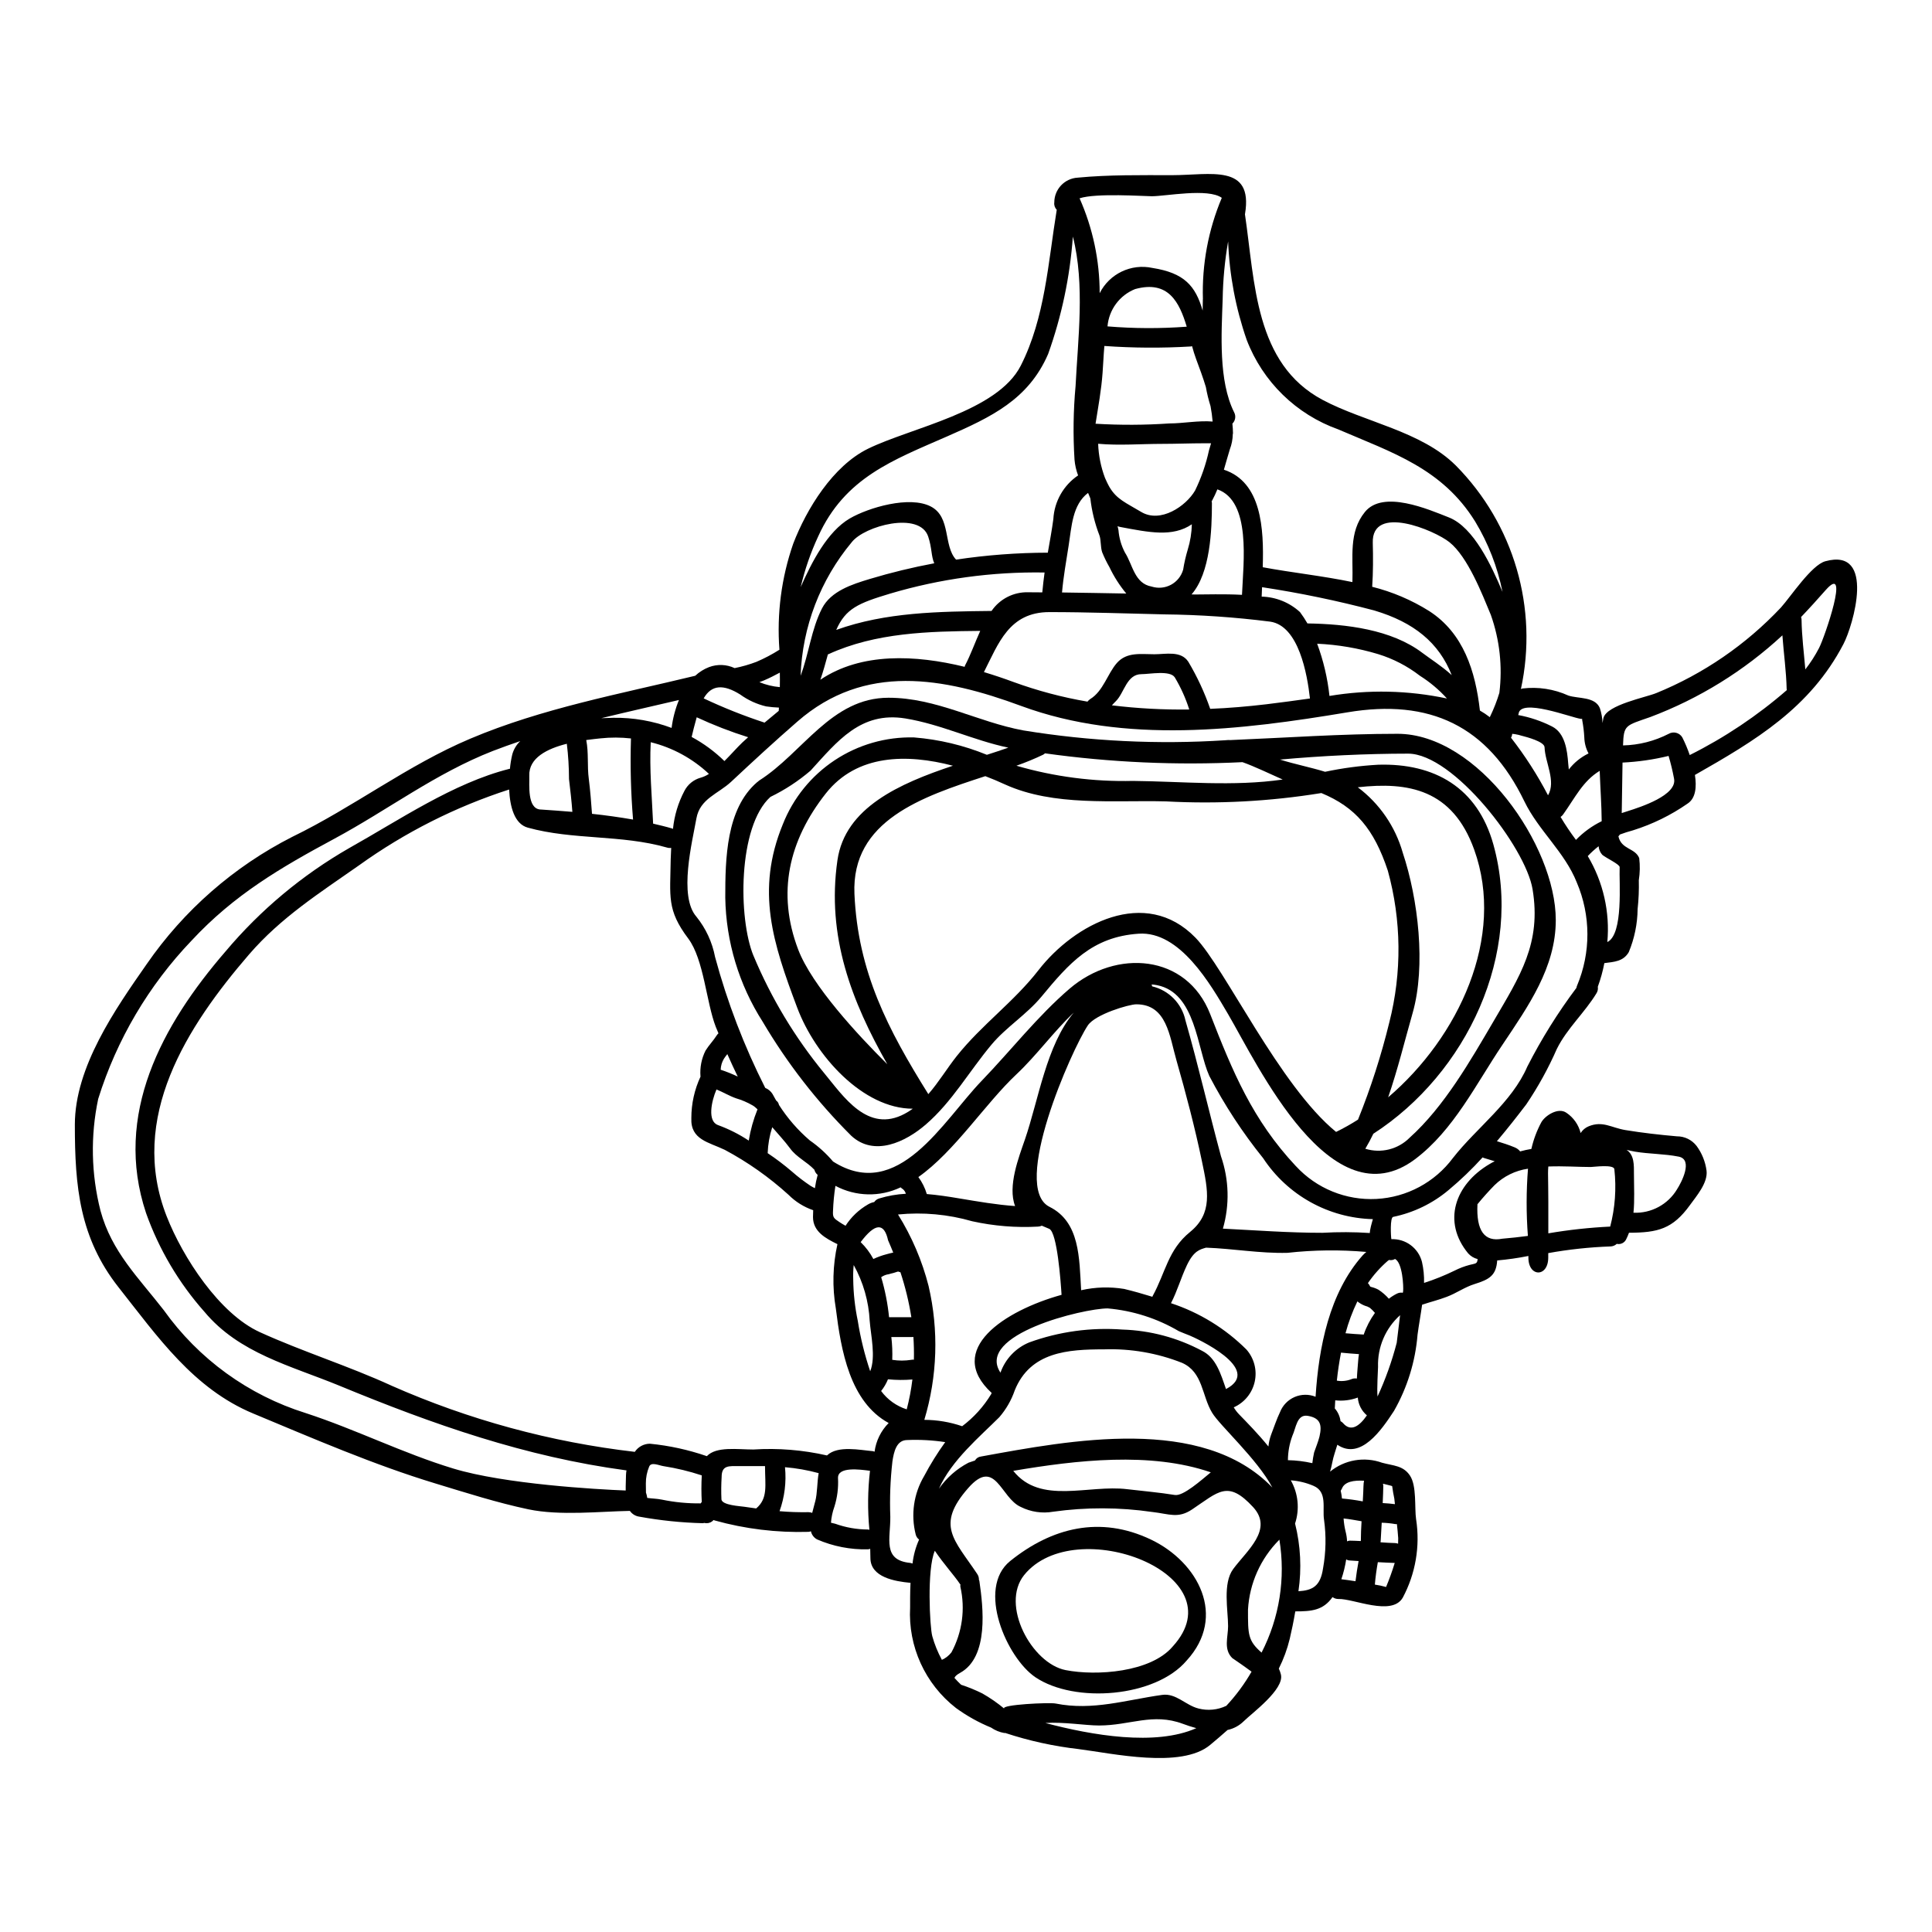<?xml version="1.0" encoding="UTF-8"?>
<!-- Uploaded to: ICON Repo, www.svgrepo.com, Generator: ICON Repo Mixer Tools -->
<svg fill="#000000" width="800px" height="800px" version="1.1" viewBox="144 144 512 512" xmlns="http://www.w3.org/2000/svg">
 <g>
  <path d="m627.72 292.74c13.5-3.711 7.367 17.078 4.812 21.945-8.84 16.949-23.312 25.551-39.359 34.684 0.496 3.211 0.203 6.211-1.969 7.606h0.004c-4.418 3.066-9.27 5.445-14.398 7.055-1.262 0.344-2.422 0.711-3.543 1.133-0.102 0.176-0.227 0.336-0.371 0.473 0.789 3.543 4.398 3.027 5.512 5.762 0.238 1.953 0.203 3.93-0.105 5.871 0.066 2.547-0.039 5.098-0.316 7.633-0.043 3.922-0.84 7.797-2.34 11.414-1.449 2.5-3.867 2.578-6.477 2.922-0.406 2.133-0.988 4.231-1.734 6.266 0.098 0.594-0.027 1.199-0.344 1.711-3.148 5.184-7.789 9.289-10.5 14.738v-0.004c-2.254 5.141-4.965 10.062-8.105 14.715-2.398 3.148-5.027 6.5-7.789 9.766 1.605 0.5 3.207 1 4.762 1.656 0.547 0.227 1.027 0.586 1.395 1.051 0.98-0.273 1.973-0.492 2.977-0.66 0.551-2.457 1.438-4.832 2.629-7.051 1.027-1.816 4.504-4.051 6.66-2.523 1.879 1.258 3.219 3.172 3.766 5.363 0.504-0.801 1.25-1.426 2.129-1.785 3.711-1.527 6.055 0.395 9.738 1 4.445 0.734 9.133 1.262 13.629 1.656 2.051-0.016 3.988 0.93 5.238 2.555 1.414 1.926 2.32 4.18 2.633 6.551 0.395 3.211-2.707 6.766-4.394 9.109-4.582 6.34-8.5 7.316-16.16 7.34v-0.004c-0.203 0.57-0.441 1.125-0.711 1.664-0.418 0.98-1.484 1.523-2.527 1.285-0.465 0.434-1.074 0.68-1.711 0.684-5.516 0.195-11.016 0.785-16.449 1.766v1.18c0 5.262-5.262 5.262-5.262 0v-0.422c-2.731 0.547-5.492 0.941-8.266 1.184-0.266 4.027-2.133 5.051-6.004 6.262-2.629 0.816-4.84 2.449-7.391 3.394-2.133 0.82-4.328 1.344-6.504 2.078-0.367 2.684-0.871 5.344-1.211 7.949-0.574 7.102-2.703 13.992-6.234 20.184-3.34 5.117-8.867 13.156-15.023 8.973-0.211 0.734-0.453 1.5-0.711 2.262-0.555 1.633-0.711 3.262-1.211 4.867l-0.004 0.004c3.859-3.156 9.09-4.051 13.777-2.363 2.973 0.816 5.606 0.711 7.391 3.398 1.848 2.734 1.18 8.578 1.633 11.602h0.004c1.098 7.125-0.145 14.414-3.543 20.77-2.922 5-13.105 0.184-17.055 0.344v-0.004c-0.559 0.008-1.105-0.168-1.551-0.5-2.5 3.543-5.582 3.785-9.867 3.785-0.449 2.66-0.977 5.16-1.473 7.266v0.004c-0.664 2.734-1.637 5.383-2.898 7.894 0.242 0.496 0.426 1.016 0.551 1.551 1 3.938-7.789 10.344-9.895 12.445-1.172 1.141-2.641 1.926-4.238 2.269-1.496 1.34-3.051 2.656-4.629 3.973-7.633 6.367-25.977 2.211-34.762 1.105v-0.004c-6.648-0.754-13.203-2.191-19.555-4.289-0.055 0-0.105 0.027-0.184 0.027h-0.004c-1.27-0.219-2.481-0.715-3.543-1.449-3.293-1.348-6.414-3.086-9.293-5.184-8.176-6.356-12.719-16.316-12.156-26.656 0-1.449-0.023-3.84 0.105-6.527-0.051-0.027-0.078 0-0.105 0-3.938-0.371-10.523-1.422-10.523-6.582 0-0.789-0.027-1.605-0.051-2.422l-0.004 0.004c-0.195 0.07-0.398 0.113-0.605 0.133-4.629 0.109-9.227-0.789-13.477-2.633-0.832-0.445-1.43-1.234-1.629-2.156-0.215 0.094-0.449 0.148-0.684 0.156-8.387 0.246-16.762-0.773-24.84-3.027-0.105-0.027-0.184-0.078-0.27-0.105-0.465 0.543-1.148 0.852-1.863 0.84-0.199 0-0.391-0.027-0.582-0.078-0.125 0.039-0.258 0.066-0.391 0.078-5.652-0.141-11.281-0.719-16.844-1.734-1.008-0.137-1.914-0.691-2.5-1.527-7.812 0.129-18.5 1.344-26.922-0.422-8.312-1.762-16.449-4.367-24.605-6.844-16.32-4.945-32.531-11.973-48.262-18.527-15.848-6.578-25.371-20.363-35.715-33.457-10.348-13.145-11.586-26.695-11.586-43.09 0-15.297 10.688-30.605 19.055-42.582 9.848-14.254 23.086-25.832 38.527-33.688 16.32-7.918 30.5-18.973 47.188-26.023 19.027-8.055 39.633-11.844 59.629-16.684h0.004c1.062-0.992 2.305-1.77 3.66-2.293 2.203-0.832 4.656-0.738 6.789 0.266 1.961-0.395 3.891-0.949 5.762-1.656 2.117-0.906 4.16-1.98 6.106-3.215-0.723-9.52 0.523-19.086 3.656-28.105 3.543-9.238 10.527-20.605 19.816-25.16 11.445-5.606 34.289-9.789 40.5-22.043 6.445-12.715 7.234-27.344 9.523-41.293l0.004 0.004c-0.512-0.5-0.754-1.215-0.656-1.922-0.008-3.508 2.734-6.406 6.238-6.59 8.184-0.789 16.82-0.656 25-0.656 10.051 0 21.527-3.106 19.312 10.234 0 0.051-0.027 0.051-0.027 0.105 2.684 18.133 2.582 39.605 20.559 49.199 11.074 5.902 26.184 8.289 35.312 17.395h0.004c15.406 15.555 21.902 37.844 17.262 59.242 0.129-0.027 0.266-0.105 0.395-0.133v-0.004c4.156-0.504 8.371 0.141 12.184 1.871 2.66 0.871 7.055 0.234 8.344 3.34 0.418 1.273 0.656 2.598 0.707 3.938 0.078-0.426 0.133-0.898 0.234-1.32 0.871-3.5 11.395-5.512 13.977-6.606l0.004 0.004c12.52-5.102 23.797-12.84 33.062-22.688 2.598-2.891 8.07-11.234 11.754-12.258zm-1.656 23c1.449-2.754 8.344-22.789 1.789-15.395-2.082 2.363-4.289 4.812-6.555 7.184h0.004c0.07 0.211 0.113 0.434 0.129 0.656 0.055 4.426 0.633 8.816 1 13.215v-0.004c1.383-1.77 2.598-3.664 3.633-5.656zm-8.527 11.137c0-0.078-0.055-0.16-0.055-0.266-0.105-4.766-0.789-9.5-1.129-14.238-10.156 9.41-22.043 16.762-35 21.648-6.633 2.316-7.055 2.027-7.234 7.527v-0.004c4.215-0.094 8.352-1.148 12.102-3.074 1.258-0.723 2.863-0.301 3.606 0.945 0.762 1.516 1.422 3.082 1.969 4.684 9.27-4.637 17.922-10.426 25.746-17.227zm-29.082 132.25c1.055-1.605 4.367-7.816 0.422-8.605-3.812-0.762-7.762-0.684-11.574-1.32-0.633-0.102-1.398-0.289-2.238-0.473 2.055 1.371 1.949 4 1.949 6.477 0 3.394 0.207 6.84-0.129 10.184l-0.004-0.004c4.715 0.207 9.16-2.191 11.574-6.246zm-13.023-100.19c3.234-1.027 13.133-4.184 12.203-8.609v-0.004c-0.375-2.023-0.859-4.023-1.445-5.996-4 0.977-8.086 1.566-12.203 1.762-0.078 4.477-0.16 8.922-0.211 13.383zm-5.473 34.723c4.328-2.106 3.082-15.922 3.266-19.867 0-0.762-3.637-2.422-4.609-3.262-0.562-0.629-0.902-1.426-0.973-2.266-1.02 0.797-1.98 1.668-2.867 2.606 4.09 6.859 5.906 14.836 5.184 22.789zm0.762 75.398c1.289-4.941 1.664-10.082 1.105-15.16-0.027-1.422-5.555-0.629-6.238-0.629-3.312 0-7.285-0.293-11.266-0.133-0.023 0.582-0.102 1.18-0.078 1.762 0.027 2.527 0.078 5.055 0.078 7.609v8.34c5.426-0.93 10.902-1.523 16.398-1.789zm-2.258-107.43c-0.027-4.238-0.367-8.789-0.527-13.344-4.477 2.711-6.527 7.133-9.684 11.551v0.004c-0.188 0.258-0.418 0.484-0.684 0.66 1.25 2.098 2.609 4.125 4.078 6.078 1.969-2.031 4.273-3.707 6.816-4.949zm-3.606-17.898c0.027-0.023 0.078-0.023 0.129-0.051v0.004c-0.703-1.316-1.09-2.773-1.129-4.266-0.082-1.527-0.266-3.047-0.551-4.551-0.031-0.113-0.031-0.23 0-0.344-0.145 0-0.285-0.008-0.426-0.027-2.34-0.289-16-5.606-16.445-1.316 0 0.105-0.082 0.184-0.105 0.316 3.121 0.57 6.144 1.59 8.973 3.027 3.449 1.738 4.027 6.297 4.289 9.816 0.051 0.555 0.102 1.078 0.156 1.574h0.004c1.363-1.762 3.106-3.191 5.102-4.18zm-2.922 61.477v0.004c3.688-8.758 3.656-18.633-0.078-27.367-3.184-8.031-10.133-13.742-13.871-21.453-9.711-20.105-25.133-27.266-46.895-23.617-28.266 4.723-58.898 8.473-86.453-1.684-20.656-7.633-41.473-11.414-59.289 4.106-6.027 5.238-11.809 10.578-17.582 15.977-3.473 3.234-8.266 4.477-9.211 9.711-1.105 6.238-4.762 20.633 0 26.051 2.504 3.102 4.203 6.773 4.949 10.688 3.234 11.984 7.688 23.605 13.293 34.684 0.809 0.32 1.488 0.895 1.941 1.633 0.27 0.523 0.609 1.105 0.949 1.707v0.004c0.391 0.27 0.66 0.688 0.742 1.156 2.25 3.523 5.008 6.699 8.184 9.422 2.285 1.586 4.356 3.461 6.152 5.582 17.266 10.973 29.125-10.738 39.398-21.395 7.789-8.082 14.789-17.105 23.289-24.402 12.316-10.551 31-9.266 37.262 6.734 5.949 15.266 11.215 28.027 22.711 40.293l0.004-0.004c5.461 5.93 13.281 9.117 21.332 8.695 8.047-0.422 15.492-4.41 20.301-10.879 6.262-8 15.605-14.684 19.711-24.238h0.004c3.723-7.297 8.07-14.262 12.988-20.816 0.031-0.203 0.086-0.398 0.164-0.586zm-7.688-50.449c2.184-3.762-0.789-8.684-0.922-12.715-0.023-1.523-4.891-2.754-5.902-3.023v0.008c-0.645-0.211-1.301-0.367-1.969-0.477-0.234-0.039-0.469-0.066-0.707-0.078-0.02 0.363-0.125 0.715-0.316 1.027 3.727 4.781 7.008 9.891 9.812 15.262zm-5.34 116.77v0.004c-0.453-5.93-0.441-11.887 0.027-17.812-3.344 0.477-6.449 2.008-8.867 4.363-1.574 1.605-3.082 3.289-4.527 5.055-0.344 7.031 1.867 10.051 6.578 9.133 2.285-0.184 4.519-0.445 6.785-0.738zm-7.559-143.92c0.859-6.969 0.086-14.039-2.262-20.66-2.289-5.512-6.106-15.371-10.973-19.262-3.973-3.184-20.633-10.16-20.312 0.184 0.102 3.867 0.102 7.789-0.156 11.633h-0.004c5.34 1.336 10.438 3.504 15.102 6.43 9.082 5.844 12.266 15.922 13.449 26.371 0.918 0.523 1.801 1.113 2.633 1.762 0.051-0.078 0.023-0.156 0.078-0.211h0.004c0.977-2.016 1.793-4.102 2.441-6.246zm-1.227 124.14c-0.973-0.316-1.969-0.605-2.949-0.895-0.094-0.035-0.18-0.078-0.262-0.133-2.812 3.102-5.836 6.004-9.055 8.688-4.223 3.539-9.262 5.973-14.656 7.082-0.871 0.18-0.602 5.234-0.473 5.902v0.004c3.781-0.16 7.16 2.344 8.109 6.008 0.418 1.832 0.605 3.707 0.555 5.582 2.773-0.891 5.484-1.984 8.102-3.262 1.258-0.637 2.574-1.141 3.938-1.5 1.574-0.426 2.055-0.211 2.156-1.555-0.965-0.238-1.832-0.762-2.5-1.5-6.918-8.367-3.578-18.262 5.711-23.711 0.395-0.262 0.871-0.477 1.324-0.711zm-12.117-170.61c6.555 2.606 11.293 12.844 14.168 19.711h0.004c-1.324-6.582-3.773-12.887-7.238-18.633-8.738-14.078-21.895-18.234-36.238-24.402v-0.004c-11.184-3.977-20.066-12.645-24.309-23.73-2.926-8.406-4.586-17.203-4.922-26.102-0.883 5.059-1.367 10.18-1.449 15.316-0.32 9.184-1.133 21.605 3.027 29.949 0.543 0.992 0.359 2.231-0.449 3.023 0.078 0.867 0.156 1.711 0.156 2.578 0 0.078-0.051 0.133-0.051 0.207v0.004c-0.027 1.379-0.293 2.742-0.785 4.031-0.582 1.867-1.055 3.656-1.574 5.391 9.977 3.289 10.629 15.555 10.293 25.844 7.609 1.422 15.844 2.289 23.766 3.938 0.234-6.606-1.055-13.188 3.312-18.578 4.82-5.941 16.82-0.703 22.289 1.457zm-0.551 47.977v-0.004c-2.098-2.324-4.508-4.352-7.16-6.023-3.316-2.562-7.066-4.508-11.074-5.738-5.254-1.582-10.68-2.508-16.16-2.758 1.66 4.461 2.754 9.113 3.262 13.844 10.328-1.73 20.891-1.5 31.133 0.676zm1.262-6.211c-3.371-8.582-10.051-14-20.469-17.105l0.004-0.004c-9.812-2.594-19.758-4.66-29.793-6.184-0.051 0.871-0.074 1.707-0.102 2.5 3.773 0.094 7.383 1.555 10.16 4.106 0.715 0.961 1.371 1.961 1.969 3 10.211 0.156 22.266 1.574 30.477 7.816 1.969 1.496 5.152 3.5 7.746 5.867zm-12.871 163.27c0.133-1.18-0.156-7.582-2.156-8.531h0.004c-0.473 0.285-1.035 0.379-1.574 0.262-0.105 0.078-0.211 0.133-0.344 0.234v0.004c-1.996 1.734-3.766 3.719-5.262 5.902 0.246 0.25 0.445 0.543 0.578 0.867 0.027 0.027 0.027 0.027 0.102 0.055-0.152-0.027-0.074 0 0.238 0.102h0.004c0.648 0.16 1.277 0.398 1.867 0.715 1.023 0.668 1.953 1.473 2.758 2.394 0.66-0.52 1.375-0.969 2.129-1.344 0.484-0.25 1.035-0.336 1.574-0.238 0.035-0.137 0.062-0.293 0.086-0.426zm-1.699 13.68c0.316-2.422 0.605-4.867 0.895-7.312h-0.004c-3.879 3.481-6.019 8.5-5.84 13.707 0 0.605-0.344 5.902-0.133 7.844 2.113-4.582 3.816-9.352 5.082-14.238zm0.367 53.238c0.027-0.473 0.027-0.973 0.027-1.473-0.078-1.234-0.211-2.477-0.344-3.711-0.121 0.012-0.246 0.012-0.367 0-1.211-0.215-2.434-0.336-3.66-0.367-0.078 1.602-0.18 3.184-0.266 4.656 0 0.184-0.051 0.344-0.051 0.527 1.344 0.102 2.711 0.184 3.938 0.207v0.004c0.242 0.023 0.484 0.074 0.715 0.156zm-0.844-10.473c-0.051-0.473-0.102-0.945-0.156-1.445-0.234-1.105-0.422-2.211-0.574-3.34l-0.004-0.004c-0.145-0.031-0.285-0.074-0.426-0.133-0.5-0.129-1.207-0.316-2-0.5 0 0.207 0.078 0.371 0.078 0.605 0 1-0.078 2.629-0.156 4.527 1.074 0.051 2.16 0.156 3.234 0.289zm-2.344 21.949c0.871-2.082 1.637-4.211 2.293-6.371-1.262-0.051-2.867-0.102-4.477-0.207-0.34 1.949-0.629 3.938-0.789 5.949v-0.004c1.004 0.148 1.992 0.359 2.969 0.633zm-3.5-97.48c-11.75-0.301-22.613-6.336-29.078-16.156-5.465-6.777-10.242-14.082-14.27-21.801-3.285-7.289-3.543-22.043-13.871-24.055h0.004c-0.473-0.086-0.945-0.148-1.422-0.184 0.074 0.156 0.117 0.328 0.133 0.5 4.445 1.047 7.887 4.562 8.84 9.031 3.426 11.973 6.188 24.055 9.422 36.027v-0.004c2.137 6.184 2.312 12.871 0.5 19.156 8.789 0.449 17.5 1.105 26.371 1.105 4.184-0.242 8.375-0.227 12.555 0.055 0.023-0.41 0.086-0.812 0.18-1.211 0.133-0.75 0.453-1.75 0.633-2.465zm0.551 24.844v0.004c-0.406-0.488-0.852-0.938-1.336-1.344-0.41-0.254-0.852-0.441-1.32-0.555-0.723-0.277-1.398-0.668-2-1.156-1.312 2.707-2.367 5.535-3.148 8.445 1.574 0.133 3.148 0.266 4.762 0.344 0.027 0 0.027 0.027 0.055 0.027h0.004c0.699-2.059 1.707-4 2.981-5.762zm-3.285-15.211c0.312-0.336 0.648-0.652 1-0.945-6.957-0.613-13.957-0.531-20.895 0.238-7.34 0.184-14.266-1.105-21.578-1.371-1.574 0.473-3.211 0.762-5.055 4.606-1.656 3.5-2.527 6.789-4.238 10.109 7.531 2.481 14.383 6.688 20 12.285 2.043 2.328 2.859 5.488 2.191 8.512-0.664 3.023-2.727 5.551-5.559 6.805 0.391 0.668 0.859 1.285 1.398 1.844 2.102 2.16 5.051 5.16 7.789 8.531v-0.004c0.105-1.031 0.332-2.047 0.68-3.027 0.738-1.895 1.504-4.238 2.398-6.082 0.703-1.793 2.094-3.231 3.859-3.996 1.77-0.766 3.769-0.793 5.559-0.074 0.84-13.164 3.656-27.508 12.449-37.43zm0.395 59.688c-2.684-0.156-5.184 0.238-5.867 2.106h-0.004c-0.09 0.191-0.195 0.379-0.312 0.555 0.156 0.676 0.27 1.359 0.336 2.051 1.852 0.16 3.691 0.414 5.512 0.762 0.078-1.684 0.184-3.148 0.184-4.078h0.004c0.004-0.469 0.055-0.938 0.148-1.395zm-0.844 15.793c0-1.574 0.078-3.316 0.184-5.055-1.605-0.266-3.148-0.578-4.762-0.734v-0.004c0.074 1.195 0.262 2.383 0.551 3.543 0.211 0.828 0.336 1.672 0.371 2.527 0.219-0.117 0.461-0.18 0.707-0.188 0.762 0 1.789 0.051 2.926 0.105-0.004-0.07 0.02-0.145 0.02-0.199zm-0.5-49.344c-1.605-0.105-3.184-0.234-4.762-0.395-0.473 2.477-0.84 4.953-1.105 7.422 1.254 0.219 2.543 0.102 3.738-0.34 0.488-0.234 1.039-0.309 1.574-0.215 0.082-1.844 0.27-3.543 0.348-4.762 0.02-0.582 0.125-1.133 0.203-1.711zm2.106 16.234c-1.406-1.188-2.277-2.887-2.418-4.723-1.91 0.707-3.953 0.961-5.977 0.734-0.023 0.66-0.078 1.32-0.105 1.969 0 0.078-0.023 0.105-0.023 0.156v0.004c0.836 0.953 1.367 2.137 1.527 3.394 0.262 0.125 0.492 0.305 0.68 0.527 2.012 2.332 4.234 0.938 6.312-2.062zm-3.027 43.949c0.211-1.789 0.5-3.582 0.82-5.344-1.398-0.102-2.363-0.156-2.363-0.156-0.324-0.008-0.645-0.109-0.918-0.289-0.277 1.789-0.707 3.551-1.289 5.262 0.855 0.105 2.219 0.289 3.746 0.527zm-8.605-3.398 0.004 0.004c0.77-4.266 0.859-8.629 0.262-12.922-0.477-3 0.949-7.367-2.754-8.945v-0.004c-1.918-0.824-3.965-1.324-6.051-1.473 1.973 3.488 2.383 7.644 1.129 11.449 1.473 5.863 1.777 11.965 0.895 17.945 3.805-0.234 5.828-1.391 6.516-6.051zm-0.938-34.945c0.707-3.051 0.266-4.894-3.055-5.477-2.973-0.523-3.148 3.211-4.133 5.289v0.004c-0.766 2.062-1.164 4.246-1.18 6.449 2.18 0.043 4.348 0.309 6.473 0.789 0.105-0.957 0.266-1.906 0.473-2.844 0.461-1.379 1.066-2.762 1.422-4.211zm-2.527-195.59c-0.711-6.418-2.973-19.285-10.551-20.367-9.309-1.18-18.672-1.824-28.055-1.922-10.137-0.234-20.289-0.605-30.449-0.605-10.688 0-13.5 8.344-17.344 15.895 2.711 0.82 5.367 1.711 7.84 2.633h0.004c6.363 2.316 12.918 4.059 19.594 5.199 0.207-0.266 0.457-0.496 0.734-0.684 3.453-2.106 4.559-6.711 7.086-9.582 2.633-2.949 6.316-2.289 9.945-2.289 2.949 0 7.004-1 8.949 1.969h0.004c2.356 3.957 4.305 8.145 5.812 12.5 4.977-0.207 9.922-0.629 14.844-1.211 4.019-0.484 7.84-1.008 11.574-1.535zm-12.824 252.85c4.746-9.219 6.398-19.719 4.723-29.949-0.027 0.027-0.051 0.078-0.078 0.105-4.902 4.926-7.836 11.48-8.238 18.422-0.016 6.66-0.016 8.266 3.594 11.422zm-7.527-22.133c3.633-4.922 10.711-10.473 5.316-16.395-6.742-7.316-9.164-4.106-16.188 0.578-3.734 2.5-6.027 1.207-10.574 0.68v0.004c-8.699-1.266-17.531-1.289-26.238-0.074-2.93 0.516-5.949 0.07-8.605-1.266-5.34-2.363-6.691-13.242-13.922-5.004-8.711 9.922-3.711 13.633 2.398 22.789l-0.004 0.004c0.309 0.445 0.465 0.98 0.445 1.523 0.027 0.129 0.133 0.234 0.133 0.422 0.973 6.738 2.578 20-5.117 24.238-0.922 0.5-1.371 0.949-1.5 1.344 0.551 0.633 1.156 1.234 1.762 1.816l0.004-0.004c1.922 0.629 3.793 1.395 5.606 2.293 2.055 1.168 4.004 2.516 5.82 4.027-1.051-1.055 11.977-1.684 13.633-1.344 9.816 1.969 18.707-0.973 28.211-2.289 3.688-0.523 6.211 2.754 9.637 3.606 2.461 0.637 5.07 0.383 7.367-0.711 2.57-2.75 4.816-5.789 6.691-9.051-2.055-1.527-5.117-3.606-5.117-3.606-2.363-2.363-1.102-5.555-1.102-8.449 0-4.238-1.473-11.293 1.344-15.133zm10.367-21.648c-4-7.527-13.922-16.395-15.945-19.789-2.754-4.551-2.398-10.738-7.949-13.211-6.582-2.606-13.633-3.824-20.711-3.582-9.523 0-19.527 0.633-23.656 10.895h0.004c-0.898 2.602-2.285 5.004-4.082 7.086-5.027 5.027-12.715 11.445-16 18.949 2.019-2.898 4.711-5.266 7.844-6.898 0.574-0.207 1.129-0.395 1.707-0.578 0.324-0.582 0.91-0.973 1.574-1.051 23.633-4.305 58.633-11.066 77.215 8.195zm-8.027-236.55c0.367-8.531 2.473-24.797-6.527-27.945h0.008c-0.402 1-0.859 1.973-1.371 2.922-0.047 0.09-0.098 0.18-0.156 0.262 0.039 0.129 0.066 0.262 0.078 0.395 0 7.133-0.395 18.527-5.394 24.266 0.293 0 0.578 0.023 0.898 0.023 2.754 0.008 7.547-0.172 12.465 0.09zm-4.238 210.49c10.16-5.312-8.234-13.629-9.684-14.211-0.949-0.371-1.895-0.738-2.816-1.133-5.762-3.391-12.207-5.449-18.867-6.027-6.449 0-35.109 6.918-28.398 17.027 1.281-3.641 4.059-6.562 7.633-8.023 7.906-2.867 16.328-4.023 24.711-3.398 7.367 0.234 14.578 2.164 21.082 5.633 3.711 1.844 4.945 6.106 6.34 10.133zm-14.957-255.9c3.543 0 7.684-0.816 11.414-0.5v-0.004c-0.113-1.367-0.297-2.727-0.555-4.078-0.52-1.656-0.934-3.344-1.234-5.051-0.762-2.551-1.684-5-2.582-7.418-0.395-1.078-0.758-2.234-1.078-3.422-0.113 0.035-0.227 0.062-0.344 0.078-7.629 0.453-15.273 0.41-22.895-0.133-0.234 2.606-0.312 5.117-0.473 7.055-0.316 4.555-1.156 9.055-1.867 13.555v-0.004c6.535 0.395 13.094 0.367 19.625-0.082zm11 5.258h-1.711c-3.812 0-7.578 0.16-11.367 0.16-5.422 0-11.316 0.473-16.844-0.027v0.004c0.109 3.094 0.723 6.152 1.816 9.051 0.184 0.449 0.371 0.816 0.555 1.211 0.184 0.398 0.418 0.816 0.629 1.207 1.922 3.262 4.367 4.16 8.395 6.582 5.117 3.078 11.867-1.5 14.289-5.66v0.004c1.652-3.394 2.891-6.973 3.688-10.66 0.195-0.629 0.352-1.262 0.551-1.871zm-2.16-38.18v0.004c-0.281-9.211 1.426-18.375 5.004-26.867-3.633-2.633-14.844-0.422-18.555-0.422-2 0-14.844-0.898-19.133 0.551 3.512 7.918 5.324 16.48 5.324 25.141 2.594-5.16 8.355-7.914 14-6.688 8.34 1.316 11.367 4.656 13.289 11.289 0.031-1.012 0.055-2.035 0.055-3.023zm-3.394 247.18c6.027-4.894 4.762-10.977 3.148-18.66-1.871-8.973-4.238-17.973-6.766-26.816-1.844-6.394-2.551-14.844-10.629-14.844-1.945 0-10.895 2.633-12.867 5.606-4.262 6.394-20.469 42.871-10.16 48.055 8.082 4.027 7.894 13.551 8.395 22.105l0.008 0.004c3.738-0.848 7.609-0.961 11.395-0.34 2.398 0.578 4.922 1.285 7.477 2.078 0.012-0.074 0.039-0.145 0.078-0.211 3.434-6.254 4.062-12.23 9.91-16.965zm-0.621-180.84c0.664-2.172 1.031-4.422 1.082-6.691-5.117 3.477-11.395 2.133-18.977 0.711h0.004c-0.246-0.043-0.484-0.113-0.715-0.211 0.078 0.344 0.184 0.684 0.234 1.027h0.004c0.164 2.078 0.746 4.106 1.715 5.953 2.078 3.211 2.5 8.211 7.086 9.027 1.699 0.539 3.547 0.367 5.117-0.473 1.57-0.844 2.734-2.289 3.227-4.004 0.289-1.805 0.699-3.59 1.223-5.34zm-20.105 41.289c6.801 0.828 13.652 1.199 20.5 1.105-0.945-2.981-2.234-5.844-3.84-8.523-1.258-1.922-6.656-0.844-8.812-0.844-3.938 0-4.555 4.922-6.766 7.133-0.383 0.363-0.738 0.762-1.082 1.129zm22.367 271.06c-1.285-0.344-2.5-0.762-3.578-1.156-7.973-2.973-13.945 0.449-22.211 0.449-3.543 0-9.551-1-14.211-0.66 12.371 3.266 29.164 6.184 40.004 1.367zm-5.684-61.797c2.234 0.371 7-3.938 9.527-6-15.977-5.512-35.637-3.234-52.348-0.395 7.211 9.082 19.867 3.582 30.238 4.867 4.191 0.504 8.43 0.852 12.586 1.531zm3.148-309.61c-1.969-6.555-4.894-12.367-13.656-9.973v-0.004c-4.125 1.641-6.965 5.473-7.34 9.898 6.981 0.578 14 0.605 20.984 0.082zm-16.016 70.719c-1.777-2.141-3.281-4.492-4.473-7.004-0.73-1.266-1.371-2.582-1.922-3.938-0.473-1.395-0.266-3.238-0.734-4.5v0.004c-1.211-3.141-2.016-6.422-2.398-9.766-0.18-0.422-0.367-0.871-0.523-1.285v-0.004c-0.043-0.047-0.078-0.102-0.105-0.16-4.133 3.148-4.328 8.895-5.117 13.898-0.633 4.051-1.398 8.312-1.762 12.473 5.695 0.066 11.379 0.191 17.035 0.281zm-13.445-54.953c0.605-12.266 2.527-27-0.711-39.633h-0.004c-0.762 10.617-2.965 21.078-6.551 31.098-5.234 12.105-15.129 16.738-26.766 21.844-14.371 6.297-27.105 10.918-34.16 26.473-2.012 4.32-3.57 8.836-4.656 13.473 2.949-6.691 7.086-14.707 12.988-18.184 5.027-2.922 15.871-6.106 21.5-3.184 5.418 2.812 3.266 10.395 6.691 14.078 8.047-1.207 16.176-1.824 24.316-1.84 0.523-3 1.078-5.977 1.473-8.945l-0.004-0.004c0.27-4.652 2.695-8.914 6.555-11.527-0.508-1.344-0.828-2.754-0.949-4.184-0.406-6.484-0.316-12.992 0.277-19.465zm-3.711 240.8c-0.234-3.684-1.156-16.422-3.234-17.473-0.578-0.266-1.262-0.555-2-0.848l-0.004 0.004c-0.305 0.137-0.637 0.219-0.973 0.238-5.863 0.328-11.742-0.152-17.473-1.418-6.379-1.84-13.051-2.449-19.656-1.793 3.656 5.863 6.391 12.254 8.098 18.949 2.731 11.719 2.34 23.949-1.129 35.473 3.414 0.012 6.797 0.582 10.027 1.688 3.082-2.316 5.695-5.203 7.688-8.504 0.051-0.105 0.078-0.207 0.129-0.316-12.5-11.5 3.473-21.824 18.527-26zm-9.711-41.156c3.633-10.578 5.684-25 12.949-33.633-5.266 4.949-9.84 11.316-15.133 16.293-8.316 7.789-16.422 20.5-26.051 27.289l-0.004-0.004c1.004 1.355 1.762 2.883 2.238 4.504 2.816 0.234 5.66 0.656 8.582 1.156 5.234 0.867 9.895 1.684 14.816 2.027-2.031-5.266 1-12.973 2.602-17.633zm4.606-145c0.16-1.762 0.371-3.543 0.605-5.266-13.863-0.23-27.68 1.66-40.973 5.606-8.395 2.527-11.738 3.938-14.242 9.609 13.133-4.723 27.215-4.867 41.164-5.027v-0.004c2.184-3.191 5.84-5.055 9.711-4.945 1.262 0 2.496 0.027 3.734 0.027zm-20.469 19.363c1.473-2.785 2.629-6.078 4.023-9.156-13.629 0.129-27.66 0.422-40.238 6.184-0.023 0.023-0.078 0-0.129 0.023-0.633 2.289-1.234 4.531-2 6.738 10.844-7.289 25.211-6.606 38.234-3.422 0.051-0.129 0.051-0.215 0.105-0.367zm-3.606 261.54v0.004c2.871-5.324 3.707-11.504 2.363-17.398-0.031-0.191-0.023-0.387 0.027-0.574-0.043-0.031-0.078-0.066-0.105-0.105-1.5-2.262-4.422-5.449-6.691-8.844-2.152 4.922-1.316 20.34-0.68 22.609l-0.004-0.004c0.609 2.191 1.465 4.305 2.555 6.301 0.996-0.445 1.863-1.125 2.531-1.984zm-4.559-288.61c-0.848-1.969-0.578-4-1.605-7.086-2.262-6.789-16.898-2.844-20.262 1.5-8.316 9.973-13.086 22.422-13.555 35.398 2.211-5.844 2.816-12.266 5.684-17.871 2.363-4.578 7.945-6.367 12.66-7.789h-0.004c5.617-1.688 11.32-3.074 17.082-4.152zm-2.684 241.9c1.652-3.125 3.519-6.133 5.59-9-3.344-0.512-6.731-0.695-10.109-0.551-2.809 0.027-3.5 3.078-3.894 5.738h0.004c-0.551 4.832-0.734 9.703-0.551 14.562 0.078 5.789-2.184 11.551 5.312 12.262 0.195 0.039 0.391 0.094 0.578 0.16 0.246-2.191 0.832-4.332 1.738-6.344-0.445-0.332-0.758-0.805-0.895-1.344-1.336-5.254-0.535-10.82 2.227-15.484zm-2.711-30.844c0.051-2.027 0-4.027-0.129-6.055v0.004c-0.051 0.027-0.105 0.047-0.164 0.051h-5.684c0.238 2 0.316 4.016 0.242 6.031 1.68 0.273 3.394 0.273 5.078 0 0.215-0.051 0.438-0.059 0.656-0.027zm-6.578-11.262h5.906c-0.641-4.047-1.609-8.031-2.894-11.918-0.207-0.043-0.41-0.105-0.605-0.188-0.098 0.031-0.195 0.059-0.293 0.078-0.289 0.105-0.602 0.184-0.895 0.289-0.422 0.105-0.871 0.211-1.289 0.344-0.707 0.09-1.383 0.352-1.969 0.762-0.027 0-0.027 0-0.051 0.027 1.031 3.461 1.73 7.012 2.09 10.605zm4.684 24.402c0.676-2.594 1.18-5.234 1.5-7.894-2.156 0.18-4.32 0.164-6.473-0.051-0.453 1.117-1.066 2.16-1.816 3.106 1.691 2.297 4.07 3.996 6.789 4.859zm-0.238-57.133c-0.137-0.473-0.41-0.895-0.789-1.211-0.219-0.121-0.418-0.281-0.586-0.473-5.5 2.621-11.914 2.473-17.289-0.395-0.344 2.199-0.555 4.414-0.637 6.633-0.102 1.707 0.184 1.969 1.633 2.922 0.551 0.367 1.105 0.707 1.684 1.023h0.004c1.492-2.32 3.516-4.246 5.902-5.629 0.52-0.316 1.094-0.539 1.691-0.656 0.316-0.457 0.781-0.789 1.312-0.949 2.297-0.703 4.672-1.121 7.074-1.246zm-3.344 15.602c-0.422-1.078-0.895-2.156-1.367-3.262-1.055-4.766-3.477-4.555-7.266 0.5l0.004-0.004c1.348 1.309 2.481 2.816 3.367 4.473 1.125-0.531 2.297-0.953 3.5-1.266 0.633-0.18 1.211-0.312 1.762-0.441zm-4.945 52.777c0.379-2.875 1.691-5.547 3.738-7.606-10.293-5.606-12.629-19.285-14-30.344-0.977-5.656-0.832-11.449 0.422-17.055-3.106-1.523-6.477-3.312-6.477-7.184 0-0.605 0.023-1.207 0.051-1.816v0.004c-2.465-0.848-4.707-2.246-6.547-4.094-5.113-4.644-10.781-8.641-16.871-11.898-4.238-2.051-9.133-2.656-8.871-8.418-0.004-3.809 0.832-7.574 2.445-11.023 0-0.027-0.027-0.027-0.027-0.055-0.18-2.352 0.285-4.707 1.344-6.812 0.898-1.449 2.082-2.633 2.977-4.055 0.129-0.191 0.277-0.367 0.449-0.523-0.238-0.582-0.5-1.18-0.711-1.711-2.527-6.504-3.148-17.844-7.289-23.395-5.738-7.633-4.789-11.078-4.656-21.055 0.023-0.949 0.078-1.969 0.129-2.977h-0.004c-0.387 0.055-0.781 0.02-1.156-0.102-12.078-3.449-24.844-1.949-36.84-5.266-3.543-0.973-4.723-5.512-4.949-10.105-14.211 4.59-27.621 11.363-39.754 20.074-10.469 7.34-20.684 13.816-29.156 23.617-16.438 19.07-32.121 43.305-21.828 69.465 4.234 10.789 13.922 25.766 24.684 30.656 11.395 5.184 23.473 8.945 34.867 14.168v0.004c20.496 9.051 42.234 14.965 64.492 17.543 0.891-1.34 2.391-2.148 3.996-2.156 5.144 0.5 10.211 1.609 15.098 3.297 2.523-2.656 8.133-1.762 12.316-1.762 6.547-0.418 13.125 0.113 19.523 1.574 0.023 0 0.023-0.023 0.051-0.051 2.844-2.656 8.738-1.371 12.16-1.078v-0.004c0.137 0.031 0.27 0.078 0.395 0.141zm-1.156-21.312c1.527-3.867 0.156-9.527-0.129-13.316h-0.004c-0.254-5.207-1.703-10.285-4.238-14.844-0.133 1.266-0.176 2.543-0.129 3.812 0.047 3.691 0.453 7.363 1.207 10.977 0.719 4.535 1.82 9.004 3.289 13.352zm-0.551 41.945c0.129 0 0.234 0.055 0.34 0.055h-0.004c-0.5-5.203-0.445-10.445 0.16-15.633-2.606-0.344-8.582-1.18-8.477 1.922v-0.004c0.141 2.582-0.188 5.168-0.969 7.633-0.488 1.355-0.789 2.773-0.898 4.211 0.371 0.078 0.734 0.184 1.105 0.266 2.805 1.008 5.762 1.527 8.738 1.535zm-14.105-90.449h-0.004c0.168-1.199 0.414-2.379 0.738-3.543-0.43-0.352-0.734-0.832-0.871-1.367-1.969-2.106-4.723-3.289-6.441-5.66-1.453-1.969-3.148-3.762-4.723-5.606h-0.004c-0.719 2.223-1.125 4.535-1.211 6.871 2.234 1.492 4.379 3.121 6.422 4.867 1.57 1.383 3.231 2.656 4.973 3.812 0.328 0.215 0.773 0.422 1.117 0.609zm0.078 83.051c0.605-2.363 0.477-5.078 0.922-7.555h-0.004c-2.918-0.797-5.906-1.324-8.922-1.574 0.391 3.945-0.102 7.926-1.445 11.656 2.555 0.223 5.121 0.309 7.684 0.262 0.332 0.004 0.66 0.066 0.973 0.184 0.289-1.195 0.613-2.246 0.789-3.012zm-9.371-215.86c0.023-1.316 0.023-2.578 0-3.84-1.371 0.734-2.754 1.449-4.184 2.051-0.422 0.184-0.844 0.32-1.238 0.477v-0.004c1.73 0.711 3.559 1.156 5.422 1.316zm-0.293 6.297c0.027-0.293 0.055-0.578 0.055-0.871h0.004c-1.137-0.043-2.273-0.148-3.398-0.316-2.473-0.586-4.809-1.656-6.867-3.148-4.398-2.754-7.606-2.633-9.684 1.023 5.242 2.473 10.633 4.617 16.137 6.426 1.23-1.043 2.492-2.094 3.758-3.121zm-5.973 211.36c3.184-2.711 2.34-6.055 2.34-11.215h-6.891c-2.606 0-4.606-0.316-4.606 2.871-0.121 1.988-0.141 3.984-0.051 5.973 0.207 1.527 4.996 1.762 6.027 1.922 1.031 0.156 2.129 0.32 3.184 0.453zm0.344-105.77c-0.293-0.289-0.609-0.551-0.898-0.789l0.004 0.004c-0.148-0.074-0.293-0.164-0.422-0.266-1.375-0.797-2.844-1.426-4.367-1.871-1.684-0.578-3.422-1.629-5.184-2.344-1.371 3.184-2.449 8.473 0.422 9.445l-0.004 0.004c2.863 1.047 5.594 2.422 8.133 4.106 0.461-2.84 1.238-5.617 2.32-8.285zm-4.133-97.105c0.551-0.527 1.102-1.004 1.656-1.504h0.004c-4.656-1.461-9.211-3.227-13.637-5.285-0.551 1.922-1.051 3.973-1.34 5.211h0.004c3.176 1.715 6.102 3.867 8.684 6.391 1.734-1.73 3.367-3.598 4.633-4.809zm-1.102 88.426c-0.949-1.969-1.871-3.938-2.754-5.949l-0.004 0.004c-0.32 0.383-0.621 0.789-0.895 1.207-0.535 0.883-0.836 1.891-0.867 2.926 1.543 0.508 3.051 1.113 4.519 1.812zm-9.875-79.188c0.797-0.223 1.551-0.566 2.242-1.023-4.332-4.078-9.645-6.973-15.422-8.395-0.371 7.184 0.316 14.367 0.633 21.578 1.68 0.395 3.367 0.789 5.051 1.289 0.078 0.027 0.133 0.078 0.211 0.105 0.352-3.512 1.379-6.926 3.023-10.051 0.871-1.711 2.418-2.981 4.262-3.504zm0.344 191.9v0.004c-0.129-2.344-0.129-4.688 0-7.027-3.312-1.094-6.707-1.914-10.156-2.449-1.18-0.18-3.211-1.18-3.766 0.082-0.605 1.43-0.91 2.969-0.895 4.523 0 0.82 0 1.609 0.027 2.398 0.16 0.461 0.277 0.938 0.344 1.418 1.285 0.184 2.555 0.184 3.84 0.449h0.004c3.391 0.703 6.852 1.039 10.316 1 0.105-0.133 0.184-0.262 0.285-0.395zm-7.996-205.11c0.324-2.539 0.977-5.023 1.945-7.394-6.84 1.605-13.738 3.148-20.582 4.816 1.207-0.055 2.316-0.078 3.211-0.105h0.004c5.262-0.074 10.492 0.836 15.422 2.684zm-10.211 24.289c-0.594-7.148-0.777-14.324-0.555-21.496-2.672-0.301-5.367-0.312-8.039-0.027-0.949 0.105-2.289 0.234-3.816 0.449 0.684 3.422 0.211 6.867 0.684 10.34 0.348 2.633 0.684 6.844 0.844 9.211 3.668 0.395 7.277 0.895 10.883 1.523zm-1.871 173.66v0.004c0.012-0.398 0.055-0.793 0.129-1.184-26.844-3.606-51.168-12.16-76.156-22.477-12.871-5.289-26.527-8.555-35.688-19.555v0.004c-6.789-7.644-12.043-16.527-15.473-26.16-8.711-26.121 4.184-49.816 21.055-69.344 9.238-10.984 20.34-20.258 32.789-27.398 13.211-7.394 27.578-17.234 42.395-20.977 0.051-0.023 0.105 0 0.184-0.023h0.004c0.113-1.258 0.316-2.508 0.605-3.738 0.359-1.375 1.098-2.625 2.129-3.606-2.422 0.82-4.84 1.684-7.238 2.606-15.23 5.949-27.789 15.605-42.023 23.266-14.238 7.66-26.578 14.867-37.844 27l-0.004 0.004c-11.367 11.887-19.836 26.242-24.738 41.945-2.074 9.793-1.867 19.934 0.609 29.633 2.949 10.895 10.105 17.762 16.762 26.344 9.227 12.949 22.434 22.531 37.609 27.281 13.289 4.328 25.789 10.66 39.16 14.711 13.602 4.129 37.973 5.512 45.656 5.812-0.027-1.512 0.078-3.039 0.078-4.144zm-22.688-176.33c2.816 0.184 5.637 0.395 8.473 0.629-0.18-2.578-0.551-5.902-0.895-8.734l0.004 0.004c-0.008-3.117-0.199-6.227-0.578-9.316-5.117 1.285-10.16 3.711-9.945 8.527 0.078 2.301-0.609 8.652 2.941 8.902z"/>
  <path d="m556.3 387.8c0 12.594-7.289 22.828-14.102 33.027-7.031 10.422-12.953 22.688-23.223 30.395-22.211 16.633-41.633-24.996-49.555-38.527-4.629-7.871-12.738-22.004-23.66-21.254-12.34 0.816-18.473 7.871-25.762 16.684-3.977 4.785-9.367 8.078-13.238 12.711-5.867 7-10.449 15.156-17.371 21.133-5.367 4.656-13.738 8.688-19.844 2.973h0.004c-9.055-9.02-16.926-19.152-23.422-30.16-6.289-9.832-9.727-21.223-9.922-32.895 0-10.234 0.211-23.551 8.445-30.602 0-0.027 0.027-0.027 0.055-0.027l0.004-0.004c0.145-0.145 0.301-0.277 0.473-0.395 11.633-7.394 19.105-21.949 34.289-21.949 12.688 0 23.582 6.422 35.738 8.66 17.66 2.879 35.59 3.754 53.449 2.606 0.488-0.055 0.98-0.074 1.473-0.051 14.629-0.605 29.293-1.66 44.215-1.66 21.297-0.016 41.953 29.621 41.953 49.336zm-16.449 26.766c6.949-11.895 12.688-20.582 10.289-34.949-1.844-11.078-21-35.895-32.973-35.895-10.973 0-23.004 0.578-33.949 1.574 3.938 1.234 8.027 2.027 11.945 3.234h0.004c4.637-0.984 9.344-1.609 14.078-1.871 14.922-0.445 26.293 6.059 30.5 21.082 8.082 28.871-7.086 60.766-31.793 76.711-0.656 1.371-1.367 2.684-2.129 3.977 4.168 1.293 8.703 0.156 11.766-2.945 9.184-8.262 16.105-20.426 22.262-30.918zm-27.973 20.23c18.633-15.895 31.156-42.445 22.789-65.66-5.762-15.973-17.449-18-30.844-16.5h0.004c5.762 4.32 9.949 10.414 11.918 17.344 4.082 12.242 6.188 30.004 2.609 42.508-2.055 7.195-3.926 14.918-6.477 22.309zm0.301-19.836c3.371-13.219 3.234-27.09-0.395-40.238-3.656-11.02-8.578-16.816-17.605-20.555-0.062-0.008-0.125 0.004-0.184 0.027-13.543 2.188-27.277 2.918-40.977 2.184-13.898-0.371-29.715 1.395-42.711-4.504-1.633-0.762-3.398-1.5-5.188-2.184-16.758 5.453-35.527 11.738-34.684 31.211 0.922 20.688 8.867 35.895 19.582 53.055 2.754-3.148 4.973-6.867 7.527-10.082 6.606-8.312 15.156-14.367 21.711-22.828 9.445-12.133 28.238-22.238 41.551-8.555 7.789 8.027 22.293 39.262 37.266 51.477v0.004c2-0.977 3.941-2.066 5.816-3.266 3.379-8.371 6.148-16.977 8.289-25.746zm-28.25-64.375c-3.148-1.398-7.527-3.5-10.66-4.606-17.484 0.863-35.012 0.082-52.348-2.34-0.137 0.148-0.297 0.273-0.477 0.363-2.309 1.102-4.672 2.074-7.086 2.922 10.031 2.918 20.453 4.277 30.895 4.027 13.148 0.133 26.598 1.527 39.676-0.367zm-78.398-6.555c1.969-0.629 3.898-1.262 5.684-1.895-9.289-1.949-17.812-6.188-27.289-7.738-11.844-1.922-18.051 6.078-25.109 13.816h0.004c-3.238 2.773-6.82 5.117-10.656 6.977-8.637 7.816-8.555 32.273-4.477 42.117l0.004-0.004c4.691 11.227 11.004 21.703 18.734 31.098 5.082 6.133 11.5 16 21.32 10.766v-0.004c0.75-0.391 1.473-0.844 2.152-1.344-13.156 0-25.84-13.945-30.656-26.84-6.394-17-11.02-30.922-3.789-48.527 2.734-6.941 7.539-12.871 13.758-16.988 6.223-4.121 13.559-6.227 21.016-6.039 6.633 0.531 13.148 2.086 19.305 4.606zm-8.996 2.894c-12.164-3.184-25.422-3.106-33.66 7.316-9.867 12.5-13.055 26.395-7.348 41.395 3.629 9.527 15.816 22.66 23.617 30.398-9.445-16.656-16.137-33.852-13.211-54.082 2.023-13.949 16.469-20.316 30.602-25.027z"/>
  <path d="m449.03 552.01c12.555 6.004 20.16 20.367 9.445 32.055-8.266 9.762-29.656 11.445-40.082 4.422-7.582-5.117-15.684-23.527-6.691-30.793 10.988-8.84 23.828-12.133 37.328-5.684zm5.738 28.34c17.5-19.105-25.895-35.605-39.359-18.949-6.367 7.922 2.004 23.422 10.977 25.191 8.199 1.605 22.562 0.602 28.383-6.238z"/>
 </g>
</svg>